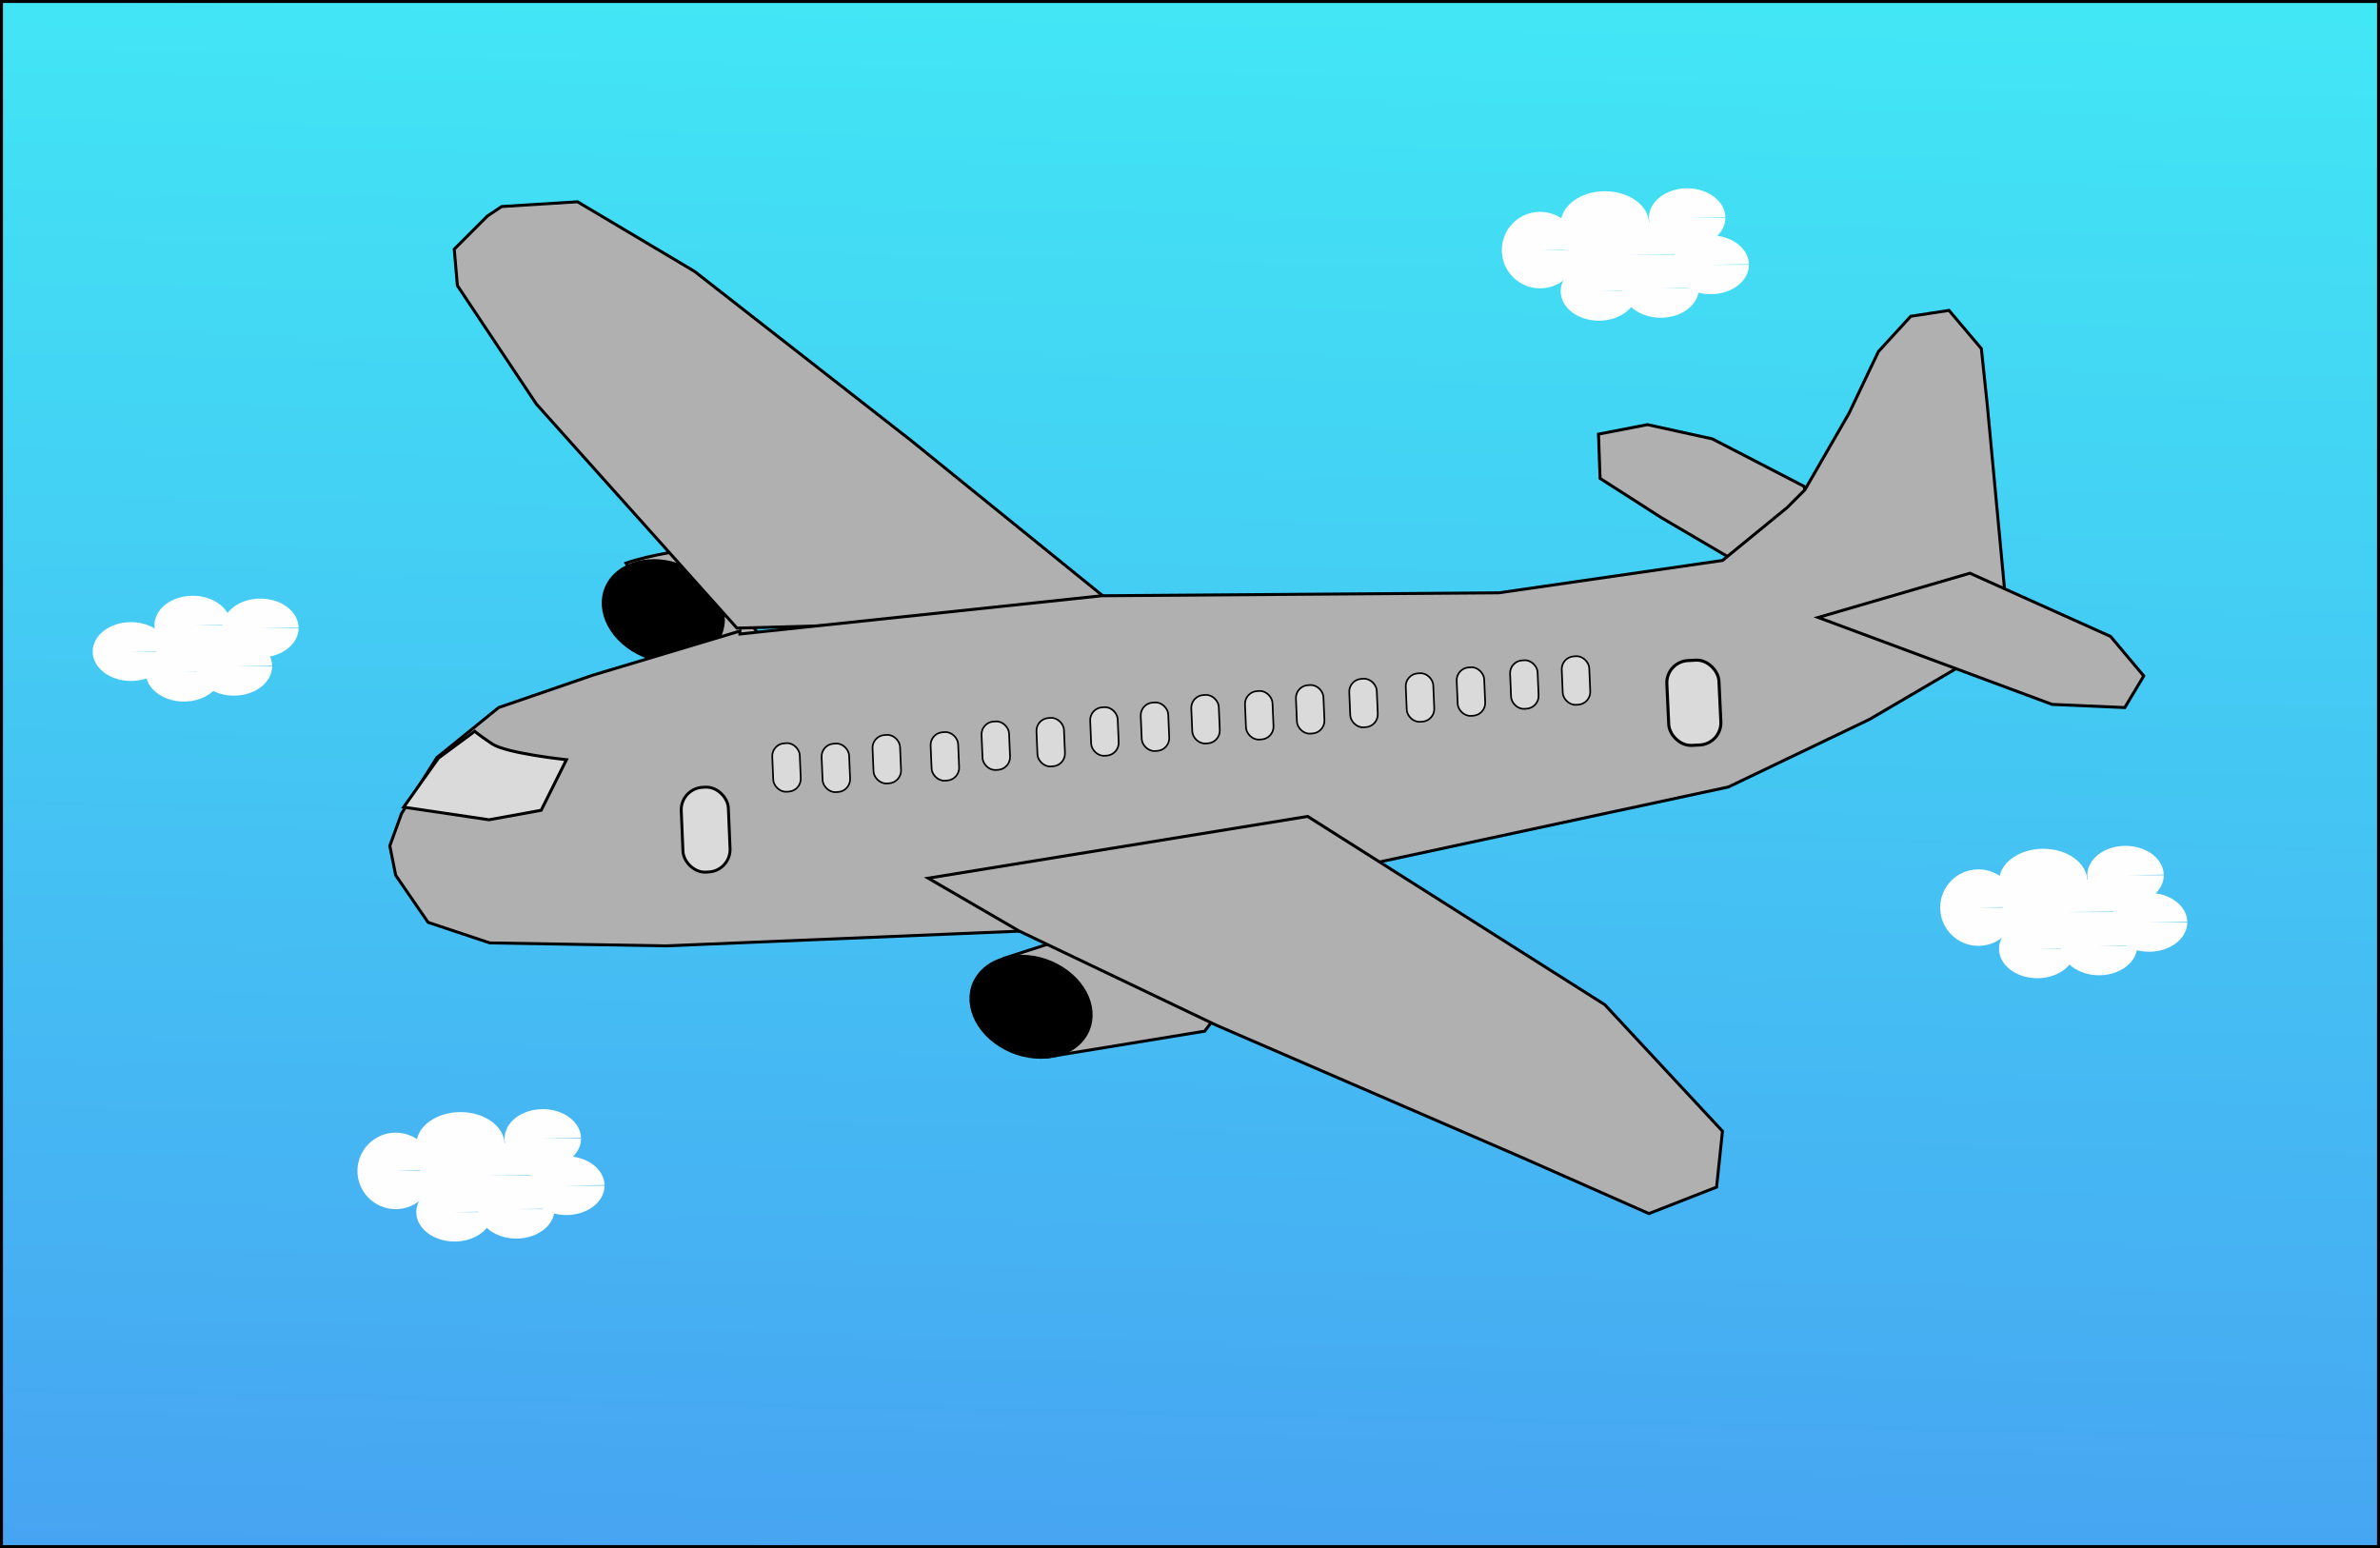 <?xml version="1.0" encoding="UTF-8" standalone="no"?>
<!-- Created with Inkscape (http://www.inkscape.org/) -->

<svg
   xmlns:dc="http://purl.org/dc/elements/1.1/"
   xmlns:cc="http://creativecommons.org/ns#"
   xmlns:rdf="http://www.w3.org/1999/02/22-rdf-syntax-ns#"
   xmlns:svg="http://www.w3.org/2000/svg"
   xmlns="http://www.w3.org/2000/svg"
   xmlns:xlink="http://www.w3.org/1999/xlink"
   xmlns:sodipodi="http://sodipodi.sourceforge.net/DTD/sodipodi-0.dtd"
   xmlns:inkscape="http://www.inkscape.org/namespaces/inkscape"
   width="801"
   height="521"
   id="svg2"
   version="1.1"
   inkscape:version="0.48.4 r9939"
   sodipodi:docname="plane2.svg">
  <rect width="100%" height="100%" fill="#333333" stroke="none"/>
  <defs
     id="defs4">
    <linearGradient
       id="linearGradient4209">
      <stop
         style="stop-color:#47a4f2;stop-opacity:1;"
         offset="0"
         id="stop4211" />
      <stop
         style="stop-color:#41eff5;stop-opacity:1;"
         offset="1"
         id="stop4213" />
    </linearGradient>
    <linearGradient
       inkscape:collect="always"
       xlink:href="#linearGradient4209"
       id="linearGradient4215"
       x1="573.635"
       y1="941.405"
       x2="585.746"
       y2="348.812"
       gradientUnits="userSpaceOnUse" />
  </defs>
  <sodipodi:namedview
     id="base"
     pagecolor="#ffffff"
     bordercolor="#666666"
     borderopacity="1.0"
     inkscape:pageopacity="0.0"
     inkscape:pageshadow="2"
     inkscape:zoom="0.81"
     inkscape:cx="385.78447"
     inkscape:cy="207.86316"
     inkscape:document-units="px"
     inkscape:current-layer="layer1"
     showgrid="false"
     inkscape:window-width="1366"
     inkscape:window-height="721"
     inkscape:window-x="-2"
     inkscape:window-y="-3"
     inkscape:window-maximized="1"
     fit-margin-top="0"
     fit-margin-left="0"
     fit-margin-right="0"
     fit-margin-bottom="0" />
  <g
     inkscape:label="Calque 1"
     inkscape:groupmode="layer"
     id="layer1"
     transform="translate(-124.252,-414.238)">
    <rect
       style="fill:url(#linearGradient4215);fill-opacity:1;stroke:#000000;stroke-opacity:1"
       id="rect3050"
       width="800"
       height="520"
       x="124.752"
       y="414.738"
       ry="0" />
    <g
       id="g4004"
       transform="translate(0,-4)">
      <path
         sodipodi:end="6.2622978"
         sodipodi:start="0"
         transform="translate(0,308.268)"
         d="m 181.188,329.243 c 0,5.468 -5.763,9.901 -12.871,9.901 -7.109,0 -12.871,-4.433 -12.871,-9.901 0,-5.468 5.763,-9.901 12.871,-9.901 7.004,0 12.722,4.308 12.868,9.694 l -12.868,0.207 z"
         sodipodi:ry="9.9009905"
         sodipodi:rx="12.871287"
         sodipodi:cy="329.24301"
         sodipodi:cx="168.31683"
         id="path3820"
         style="fill:#fefefe;fill-opacity:1;stroke:none"
         sodipodi:type="arc" />
      <path
         sodipodi:end="6.2622978"
         sodipodi:start="0"
         d="m 181.188,329.243 c 0,5.468 -5.763,9.901 -12.871,9.901 -7.109,0 -12.871,-4.433 -12.871,-9.901 0,-5.468 5.763,-9.901 12.871,-9.901 7.004,0 12.722,4.308 12.868,9.694 l -12.868,0.207 z"
         sodipodi:ry="9.9009905"
         sodipodi:rx="12.871287"
         sodipodi:cy="329.24301"
         sodipodi:cx="168.31683"
         id="path3820-6"
         style="fill:#fefefe;fill-opacity:1;stroke:none"
         sodipodi:type="arc"
         transform="translate(20.792,299.396)" />
      <path
         sodipodi:end="6.2622978"
         sodipodi:start="0"
         d="m 181.188,329.243 c 0,5.468 -5.763,9.901 -12.871,9.901 -7.109,0 -12.871,-4.433 -12.871,-9.901 0,-5.468 5.763,-9.901 12.871,-9.901 7.004,0 12.722,4.308 12.868,9.694 l -12.868,0.207 z"
         sodipodi:ry="9.9009905"
         sodipodi:rx="12.871287"
         sodipodi:cy="329.24301"
         sodipodi:cx="168.31683"
         id="path3820-0"
         style="fill:#fefefe;fill-opacity:1;stroke:none"
         sodipodi:type="arc"
         transform="translate(43.564,300.347)" />
      <path
         sodipodi:end="6.2622978"
         sodipodi:start="0"
         d="m 181.188,329.243 c 0,5.468 -5.763,9.901 -12.871,9.901 -7.109,0 -12.871,-4.433 -12.871,-9.901 0,-5.468 5.763,-9.901 12.871,-9.901 7.004,0 12.722,4.308 12.868,9.694 l -12.868,0.207 z"
         sodipodi:ry="9.9009905"
         sodipodi:rx="12.871287"
         sodipodi:cy="329.24301"
         sodipodi:cx="168.31683"
         id="path3820-02"
         style="fill:#fefefe;fill-opacity:1;stroke:none"
         sodipodi:type="arc"
         transform="translate(17.822,315.198)" />
      <path
         sodipodi:end="6.2622978"
         sodipodi:start="0"
         d="m 181.188,329.243 c 0,5.468 -5.763,9.901 -12.871,9.901 -7.109,0 -12.871,-4.433 -12.871,-9.901 0,-5.468 5.763,-9.901 12.871,-9.901 7.004,0 12.722,4.308 12.868,9.694 l -12.868,0.207 z"
         sodipodi:ry="9.9009905"
         sodipodi:rx="12.871287"
         sodipodi:cy="329.24301"
         sodipodi:cx="168.31683"
         id="path3820-05"
         style="fill:#fefefe;fill-opacity:1;stroke:none"
         sodipodi:type="arc"
         transform="translate(34.653,313.218)" />
    </g>
    <g
       id="g3929"
       transform="translate(276.238,246.535)">
      <g
         transform="translate(-128.713,-23.762)"
         id="g3903">
        <path
           transform="matrix(1,0,0,1.3,474.257,68.901)"
           sodipodi:type="arc"
           style="fill:#fefefe;fill-opacity:1;stroke:none"
           id="path3820-67"
           sodipodi:cx="168.31683"
           sodipodi:cy="329.24301"
           sodipodi:rx="12.871287"
           sodipodi:ry="9.9009905"
           d="m 181.188,329.243 c 0,5.468 -5.763,9.901 -12.871,9.901 -7.109,0 -12.871,-4.433 -12.871,-9.901 0,-5.468 5.763,-9.901 12.871,-9.901 7.004,0 12.722,4.308 12.868,9.694 l -12.868,0.207 z"
           sodipodi:start="0"
           sodipodi:end="6.2622978" />
        <path
           transform="matrix(1.154,0,0,1.1,470.145,125.838)"
           sodipodi:type="arc"
           style="fill:#fefefe;fill-opacity:1;stroke:none"
           id="path3820-1"
           sodipodi:cx="168.31683"
           sodipodi:cy="329.24301"
           sodipodi:rx="12.871287"
           sodipodi:ry="9.9009905"
           d="m 181.188,329.243 c 0,5.468 -5.763,9.901 -12.871,9.901 -7.109,0 -12.871,-4.433 -12.871,-9.901 0,-5.468 5.763,-9.901 12.871,-9.901 7.004,0 12.722,4.308 12.868,9.694 l -12.868,0.207 z"
           sodipodi:start="0"
           sodipodi:end="6.2622978" />
        <path
           transform="translate(523.762,156.783)"
           sodipodi:type="arc"
           style="fill:#fefefe;fill-opacity:1;stroke:none"
           id="path3820-18"
           sodipodi:cx="168.31683"
           sodipodi:cy="329.24301"
           sodipodi:rx="12.871287"
           sodipodi:ry="9.9009905"
           d="m 181.188,329.243 c 0,5.468 -5.763,9.901 -12.871,9.901 -7.109,0 -12.871,-4.433 -12.871,-9.901 0,-5.468 5.763,-9.901 12.871,-9.901 7.004,0 12.722,4.308 12.868,9.694 l -12.868,0.207 z"
           sodipodi:start="0"
           sodipodi:end="6.2622978" />
        <path
           transform="translate(531.683,172.624)"
           sodipodi:type="arc"
           style="fill:#fefefe;fill-opacity:1;stroke:none"
           id="path3820-13"
           sodipodi:cx="168.31683"
           sodipodi:cy="329.24301"
           sodipodi:rx="12.871287"
           sodipodi:ry="9.9009905"
           d="m 181.188,329.243 c 0,5.468 -5.763,9.901 -12.871,9.901 -7.109,0 -12.871,-4.433 -12.871,-9.901 0,-5.468 5.763,-9.901 12.871,-9.901 7.004,0 12.722,4.308 12.868,9.694 l -12.868,0.207 z"
           sodipodi:start="0"
           sodipodi:end="6.2622978" />
        <path
           transform="translate(514.851,180.545)"
           sodipodi:type="arc"
           style="fill:#fefefe;fill-opacity:1;stroke:none"
           id="path3820-15"
           sodipodi:cx="168.31683"
           sodipodi:cy="329.24301"
           sodipodi:rx="12.871287"
           sodipodi:ry="9.9009905"
           d="m 181.188,329.243 c 0,5.468 -5.763,9.901 -12.871,9.901 -7.109,0 -12.871,-4.433 -12.871,-9.901 0,-5.468 5.763,-9.901 12.871,-9.901 7.004,0 12.722,4.308 12.868,9.694 l -12.868,0.207 z"
           sodipodi:start="0"
           sodipodi:end="6.2622978" />
        <path
           transform="translate(494.059,181.535)"
           sodipodi:type="arc"
           style="fill:#fefefe;fill-opacity:1;stroke:none"
           id="path3820-4"
           sodipodi:cx="168.31683"
           sodipodi:cy="329.24301"
           sodipodi:rx="12.871287"
           sodipodi:ry="9.9009905"
           d="m 181.188,329.243 c 0,5.468 -5.763,9.901 -12.871,9.901 -7.109,0 -12.871,-4.433 -12.871,-9.901 0,-5.468 5.763,-9.901 12.871,-9.901 7.004,0 12.722,4.308 12.868,9.694 l -12.868,0.207 z"
           sodipodi:start="0"
           sodipodi:end="6.2622978" />
      </g>
      <path
         sodipodi:end="6.2622978"
         sodipodi:start="0"
         d="m 181.188,329.243 c 0,5.468 -5.763,9.901 -12.871,9.901 -7.109,0 -12.871,-4.433 -12.871,-9.901 0,-5.468 5.763,-9.901 12.871,-9.901 7.004,0 12.722,4.308 12.868,9.694 l -12.868,0.207 z"
         sodipodi:ry="9.9009905"
         sodipodi:rx="12.871287"
         sodipodi:cy="329.24301"
         sodipodi:cx="168.31683"
         id="path3820-02-9"
         style="fill:#fefefe;fill-opacity:1;stroke:none"
         sodipodi:type="arc"
         transform="matrix(1.731,0,0,1.15,252.742,96.03)" />
    </g>
    <g
       id="g3929-7"
       transform="translate(-256.436,335.149)">
      <g
         transform="translate(-128.713,-23.762)"
         id="g3903-3">
        <path
           transform="matrix(1,0,0,1.3,474.257,68.901)"
           sodipodi:type="arc"
           style="fill:#fefefe;fill-opacity:1;stroke:none"
           id="path3820-67-9"
           sodipodi:cx="168.31683"
           sodipodi:cy="329.24301"
           sodipodi:rx="12.871287"
           sodipodi:ry="9.9009905"
           d="m 181.188,329.243 c 0,5.468 -5.763,9.901 -12.871,9.901 -7.109,0 -12.871,-4.433 -12.871,-9.901 0,-5.468 5.763,-9.901 12.871,-9.901 7.004,0 12.722,4.308 12.868,9.694 l -12.868,0.207 z"
           sodipodi:start="0"
           sodipodi:end="6.2622978" />
        <path
           transform="matrix(1.154,0,0,1.1,470.145,125.838)"
           sodipodi:type="arc"
           style="fill:#fefefe;fill-opacity:1;stroke:none"
           id="path3820-1-1"
           sodipodi:cx="168.31683"
           sodipodi:cy="329.24301"
           sodipodi:rx="12.871287"
           sodipodi:ry="9.9009905"
           d="m 181.188,329.243 c 0,5.468 -5.763,9.901 -12.871,9.901 -7.109,0 -12.871,-4.433 -12.871,-9.901 0,-5.468 5.763,-9.901 12.871,-9.901 7.004,0 12.722,4.308 12.868,9.694 l -12.868,0.207 z"
           sodipodi:start="0"
           sodipodi:end="6.2622978" />
        <path
           transform="translate(523.762,156.783)"
           sodipodi:type="arc"
           style="fill:#fefefe;fill-opacity:1;stroke:none"
           id="path3820-18-6"
           sodipodi:cx="168.31683"
           sodipodi:cy="329.24301"
           sodipodi:rx="12.871287"
           sodipodi:ry="9.9009905"
           d="m 181.188,329.243 c 0,5.468 -5.763,9.901 -12.871,9.901 -7.109,0 -12.871,-4.433 -12.871,-9.901 0,-5.468 5.763,-9.901 12.871,-9.901 7.004,0 12.722,4.308 12.868,9.694 l -12.868,0.207 z"
           sodipodi:start="0"
           sodipodi:end="6.2622978" />
        <path
           transform="translate(531.683,172.624)"
           sodipodi:type="arc"
           style="fill:#fefefe;fill-opacity:1;stroke:none"
           id="path3820-13-2"
           sodipodi:cx="168.31683"
           sodipodi:cy="329.24301"
           sodipodi:rx="12.871287"
           sodipodi:ry="9.9009905"
           d="m 181.188,329.243 c 0,5.468 -5.763,9.901 -12.871,9.901 -7.109,0 -12.871,-4.433 -12.871,-9.901 0,-5.468 5.763,-9.901 12.871,-9.901 7.004,0 12.722,4.308 12.868,9.694 l -12.868,0.207 z"
           sodipodi:start="0"
           sodipodi:end="6.2622978" />
        <path
           transform="translate(514.851,180.545)"
           sodipodi:type="arc"
           style="fill:#fefefe;fill-opacity:1;stroke:none"
           id="path3820-15-8"
           sodipodi:cx="168.31683"
           sodipodi:cy="329.24301"
           sodipodi:rx="12.871287"
           sodipodi:ry="9.9009905"
           d="m 181.188,329.243 c 0,5.468 -5.763,9.901 -12.871,9.901 -7.109,0 -12.871,-4.433 -12.871,-9.901 0,-5.468 5.763,-9.901 12.871,-9.901 7.004,0 12.722,4.308 12.868,9.694 l -12.868,0.207 z"
           sodipodi:start="0"
           sodipodi:end="6.2622978" />
        <path
           transform="translate(494.059,181.535)"
           sodipodi:type="arc"
           style="fill:#fefefe;fill-opacity:1;stroke:none"
           id="path3820-4-4"
           sodipodi:cx="168.31683"
           sodipodi:cy="329.24301"
           sodipodi:rx="12.871287"
           sodipodi:ry="9.9009905"
           d="m 181.188,329.243 c 0,5.468 -5.763,9.901 -12.871,9.901 -7.109,0 -12.871,-4.433 -12.871,-9.901 0,-5.468 5.763,-9.901 12.871,-9.901 7.004,0 12.722,4.308 12.868,9.694 l -12.868,0.207 z"
           sodipodi:start="0"
           sodipodi:end="6.2622978" />
      </g>
      <path
         sodipodi:end="6.2622978"
         sodipodi:start="0"
         d="m 181.188,329.243 c 0,5.468 -5.763,9.901 -12.871,9.901 -7.109,0 -12.871,-4.433 -12.871,-9.901 0,-5.468 5.763,-9.901 12.871,-9.901 7.004,0 12.722,4.308 12.868,9.694 l -12.868,0.207 z"
         sodipodi:ry="9.9009905"
         sodipodi:rx="12.871287"
         sodipodi:cy="329.24301"
         sodipodi:cx="168.31683"
         id="path3820-02-9-1"
         style="fill:#fefefe;fill-opacity:1;stroke:none"
         sodipodi:type="arc"
         transform="matrix(1.731,0,0,1.15,252.742,96.03)" />
    </g>
    <g
       id="g3929-4"
       transform="translate(128.713,25.248)">
      <g
         transform="translate(-128.713,-23.762)"
         id="g3903-8">
        <path
           transform="matrix(1,0,0,1.3,474.257,68.901)"
           sodipodi:type="arc"
           style="fill:#fefefe;fill-opacity:1;stroke:none"
           id="path3820-67-7"
           sodipodi:cx="168.31683"
           sodipodi:cy="329.24301"
           sodipodi:rx="12.871287"
           sodipodi:ry="9.9009905"
           d="m 181.188,329.243 c 0,5.468 -5.763,9.901 -12.871,9.901 -7.109,0 -12.871,-4.433 -12.871,-9.901 0,-5.468 5.763,-9.901 12.871,-9.901 7.004,0 12.722,4.308 12.868,9.694 l -12.868,0.207 z"
           sodipodi:start="0"
           sodipodi:end="6.2622978" />
        <path
           transform="matrix(1.154,0,0,1.1,470.145,125.838)"
           sodipodi:type="arc"
           style="fill:#fefefe;fill-opacity:1;stroke:none"
           id="path3820-1-6"
           sodipodi:cx="168.31683"
           sodipodi:cy="329.24301"
           sodipodi:rx="12.871287"
           sodipodi:ry="9.9009905"
           d="m 181.188,329.243 c 0,5.468 -5.763,9.901 -12.871,9.901 -7.109,0 -12.871,-4.433 -12.871,-9.901 0,-5.468 5.763,-9.901 12.871,-9.901 7.004,0 12.722,4.308 12.868,9.694 l -12.868,0.207 z"
           sodipodi:start="0"
           sodipodi:end="6.2622978" />
        <path
           transform="translate(523.762,156.783)"
           sodipodi:type="arc"
           style="fill:#fefefe;fill-opacity:1;stroke:none"
           id="path3820-18-4"
           sodipodi:cx="168.31683"
           sodipodi:cy="329.24301"
           sodipodi:rx="12.871287"
           sodipodi:ry="9.9009905"
           d="m 181.188,329.243 c 0,5.468 -5.763,9.901 -12.871,9.901 -7.109,0 -12.871,-4.433 -12.871,-9.901 0,-5.468 5.763,-9.901 12.871,-9.901 7.004,0 12.722,4.308 12.868,9.694 l -12.868,0.207 z"
           sodipodi:start="0"
           sodipodi:end="6.2622978" />
        <path
           transform="translate(531.683,172.624)"
           sodipodi:type="arc"
           style="fill:#fefefe;fill-opacity:1;stroke:none"
           id="path3820-13-5"
           sodipodi:cx="168.31683"
           sodipodi:cy="329.24301"
           sodipodi:rx="12.871287"
           sodipodi:ry="9.9009905"
           d="m 181.188,329.243 c 0,5.468 -5.763,9.901 -12.871,9.901 -7.109,0 -12.871,-4.433 -12.871,-9.901 0,-5.468 5.763,-9.901 12.871,-9.901 7.004,0 12.722,4.308 12.868,9.694 l -12.868,0.207 z"
           sodipodi:start="0"
           sodipodi:end="6.2622978" />
        <path
           transform="translate(514.851,180.545)"
           sodipodi:type="arc"
           style="fill:#fefefe;fill-opacity:1;stroke:none"
           id="path3820-15-84"
           sodipodi:cx="168.31683"
           sodipodi:cy="329.24301"
           sodipodi:rx="12.871287"
           sodipodi:ry="9.9009905"
           d="m 181.188,329.243 c 0,5.468 -5.763,9.901 -12.871,9.901 -7.109,0 -12.871,-4.433 -12.871,-9.901 0,-5.468 5.763,-9.901 12.871,-9.901 7.004,0 12.722,4.308 12.868,9.694 l -12.868,0.207 z"
           sodipodi:start="0"
           sodipodi:end="6.2622978" />
        <path
           transform="translate(494.059,181.535)"
           sodipodi:type="arc"
           style="fill:#fefefe;fill-opacity:1;stroke:none"
           id="path3820-4-0"
           sodipodi:cx="168.31683"
           sodipodi:cy="329.24301"
           sodipodi:rx="12.871287"
           sodipodi:ry="9.9009905"
           d="m 181.188,329.243 c 0,5.468 -5.763,9.901 -12.871,9.901 -7.109,0 -12.871,-4.433 -12.871,-9.901 0,-5.468 5.763,-9.901 12.871,-9.901 7.004,0 12.722,4.308 12.868,9.694 l -12.868,0.207 z"
           sodipodi:start="0"
           sodipodi:end="6.2622978" />
      </g>
      <path
         sodipodi:end="6.2622978"
         sodipodi:start="0"
         d="m 181.188,329.243 c 0,5.468 -5.763,9.901 -12.871,9.901 -7.109,0 -12.871,-4.433 -12.871,-9.901 0,-5.468 5.763,-9.901 12.871,-9.901 7.004,0 12.722,4.308 12.868,9.694 l -12.868,0.207 z"
         sodipodi:ry="9.9009905"
         sodipodi:rx="12.871287"
         sodipodi:cy="329.24301"
         sodipodi:cx="168.31683"
         id="path3820-02-9-11"
         style="fill:#fefefe;fill-opacity:1;stroke:none"
         sodipodi:type="arc"
         transform="matrix(1.731,0,0,1.15,252.742,96.03)" />
    </g>
  </g>
  <g
     inkscape:groupmode="layer"
     id="layer2"
     inkscape:label="Dessin"
     transform="translate(-124.252,-105.971)">
    <path
       style="fill:#b0b0b0;fill-opacity:1;stroke:#000000;stroke-width:1px;stroke-linecap:butt;stroke-linejoin:miter;stroke-opacity:1"
       d="m 476.611,461.702 -14.366,-33.262 17.766,-5.726 55.632,22.371 -5.941,7.921 z"
       id="path4035"
       inkscape:connector-curvature="0"
       sodipodi:nodetypes="cccccc" />
    <path
       sodipodi:type="arc"
       style="fill:#000000;fill-opacity:1;stroke:#000000;stroke-opacity:1"
       id="path4011"
       sodipodi:cx="466.8317"
       sodipodi:cy="444.58954"
       sodipodi:rx="19.306931"
       sodipodi:ry="18.316832"
       d="m 486.139,444.59 c 0,10.116 -8.644,18.317 -19.307,18.317 -10.663,0 -19.307,-8.201 -19.307,-18.317 0,-10.116 8.644,-18.317 19.307,-18.317 10.506,0 19.083,7.969 19.303,17.934 l -19.303,0.383 z"
       transform="matrix(0.842,0.629,-0.654,0.653,368.944,-139.159)"
       sodipodi:start="0"
       sodipodi:end="6.2622978" />
    <path
       style="fill:#b0b0b0;fill-opacity:1;stroke:#000000;stroke-width:1px;stroke-linecap:butt;stroke-linejoin:miter;stroke-opacity:1"
       d="m 334.94,295.5 c 7.631,-2.811 22.49,-4.819 22.49,-4.819 l 24.498,31.727 -26.908,2.811 z"
       id="path4207"
       inkscape:connector-curvature="0" />
    <path
       sodipodi:type="arc"
       style="fill:#000000;fill-opacity:1;stroke:#000000;stroke-opacity:1"
       id="path4011-6"
       sodipodi:cx="466.8317"
       sodipodi:cy="444.58954"
       sodipodi:rx="19.306931"
       sodipodi:ry="18.316832"
       d="m 486.139,444.59 c 0,10.116 -8.644,18.317 -19.307,18.317 -10.663,0 -19.307,-8.201 -19.307,-18.317 0,-10.116 8.644,-18.317 19.307,-18.317 10.506,0 19.083,7.969 19.303,17.934 l -19.303,0.383 z"
       transform="matrix(0.842,0.629,-0.654,0.653,245.182,-272.308)"
       sodipodi:start="0"
       sodipodi:end="6.2622978" />
    <path
       style="fill:#b0b0b0;fill-opacity:1;stroke:#000000;stroke-width:1px;stroke-linecap:butt;stroke-linejoin:miter;stroke-opacity:1"
       d="m 372.277,317.362 -67.49,-75.395 -26.596,-39.894 -1.064,-12.234 11.17,-11.17 4.787,-3.191 25.532,-1.596 39.362,23.404 72.872,56.915 64.362,52.128 7.447,7.447 z"
       id="path4037"
       inkscape:connector-curvature="0"
       sodipodi:nodetypes="cccccccccccc" />
    <path
       style="fill:#b0b0b0;fill-opacity:1;stroke:#000000;stroke-width:1px;stroke-linecap:butt;stroke-linejoin:miter;stroke-opacity:1"
       d="m 731.383,269.626 -30.851,-15.957 -21.809,-4.787 -16.489,3.191 0.532,14.894 20.745,13.298 24.468,14.362 25.532,-15.957 z"
       id="path4041"
       inkscape:connector-curvature="0" />
    <path
       style="fill:#b0b0b0;fill-opacity:1;stroke:#000000;stroke-width:1px;stroke-linecap:butt;stroke-linejoin:miter;stroke-opacity:1"
       d="m 373.267,318.352 -49.505,14.851 -31.683,10.891 -20.792,16.832 -11.881,18.812 -3.96,10.891 1.98,9.901 10.891,15.842 20.792,6.931 59.406,0.99 118.812,-4.95 118.812,-22.772 119.802,-25.743 47.525,-22.772 28.713,-16.832 16.832,-25.743 -5.941,-63.366 -1.98,-18.812 -10.891,-12.871 -12.871,1.98 -10.891,11.881 -9.901,20.792 -14.851,25.743 -5.941,5.941 -21.782,17.822 -75.248,10.891 -133.663,0.99 -121.782,12.871 z"
       id="path4031"
       inkscape:connector-curvature="0"
       sodipodi:nodetypes="ccccccccccccccccccccccccccccc" />
    <path
       style="fill:#b0b0b0;fill-opacity:1;stroke:#000000;stroke-width:1px;stroke-linecap:butt;stroke-linejoin:miter;stroke-opacity:1"
       d="m 436.634,401.52 30.693,17.822 66.337,31.683 102.97,44.554 42.574,18.812 22.772,-8.911 1.98,-18.812 -39.604,-42.574 -100,-63.366 z"
       id="path4033"
       inkscape:connector-curvature="0"
       sodipodi:nodetypes="cccccccccc" />
    <path
       style="fill:#b0b0b0;fill-opacity:1;stroke:#000000;stroke-width:1px;stroke-linecap:butt;stroke-linejoin:miter;stroke-opacity:1"
       d="m 736.17,313.775 78.723,29.255 24.468,1.064 6.383,-10.638 -11.17,-13.298 -47.34,-21.277 z"
       id="path4039"
       inkscape:connector-curvature="0"
       sodipodi:nodetypes="ccccccc" />
    <rect
       style="fill:#dadada;fill-opacity:1;stroke:#000000;stroke-width:1.027;stroke-miterlimit:4;stroke-opacity:1;stroke-dasharray:none;stroke-dashoffset:0"
       id="rect4043"
       width="17.555"
       height="28.569"
       x="653.973"
       y="671.617"
       ry="7.44"
       transform="matrix(0.999,-0.052,0.047,0.999,0,-308.268)" />
    <rect
       style="fill:#dadada;fill-opacity:1;stroke:#000000;stroke-width:0.564;stroke-miterlimit:4;stroke-opacity:1;stroke-dasharray:none;stroke-dashoffset:0"
       id="rect4043-0"
       width="9.276"
       height="16.318"
       x="622.079"
       y="670.877"
       ry="4.249"
       transform="matrix(0.998,-0.056,0.043,0.999,0,-308.268)" />
    <rect
       style="fill:#dadada;fill-opacity:1;stroke:#000000;stroke-width:0.564;stroke-miterlimit:4;stroke-opacity:1;stroke-dasharray:none;stroke-dashoffset:0"
       id="rect4043-0-5"
       width="9.276"
       height="16.318"
       x="604.641"
       y="671.262"
       ry="4.249"
       transform="matrix(0.998,-0.056,0.043,0.999,0,-308.268)" />
    <rect
       style="fill:#dadada;fill-opacity:1;stroke:#000000;stroke-width:0.564;stroke-miterlimit:4;stroke-opacity:1;stroke-dasharray:none;stroke-dashoffset:0"
       id="rect4043-0-9"
       width="9.276"
       height="16.318"
       x="586.576"
       y="672.615"
       ry="4.249"
       transform="matrix(0.998,-0.056,0.043,0.999,0,-308.268)" />
    <rect
       style="fill:#dadada;fill-opacity:1;stroke:#000000;stroke-width:0.564;stroke-miterlimit:4;stroke-opacity:1;stroke-dasharray:none;stroke-dashoffset:0"
       id="rect4043-0-8"
       width="9.276"
       height="16.318"
       x="569.355"
       y="673.652"
       ry="4.249"
       transform="matrix(0.998,-0.056,0.043,0.999,0,-308.268)" />
    <rect
       style="fill:#dadada;fill-opacity:1;stroke:#000000;stroke-width:0.564;stroke-miterlimit:4;stroke-opacity:1;stroke-dasharray:none;stroke-dashoffset:0"
       id="rect4043-0-84"
       width="9.276"
       height="16.318"
       x="550.27"
       y="674.435"
       ry="4.249"
       transform="matrix(0.998,-0.056,0.043,0.999,0,-308.268)" />
    <rect
       style="fill:#dadada;fill-opacity:1;stroke:#000000;stroke-width:0.564;stroke-miterlimit:4;stroke-opacity:1;stroke-dasharray:none;stroke-dashoffset:0"
       id="rect4043-0-1"
       width="9.276"
       height="16.318"
       x="532.236"
       y="675.554"
       ry="4.249"
       transform="matrix(0.998,-0.056,0.043,0.999,0,-308.268)" />
    <rect
       style="fill:#dadada;fill-opacity:1;stroke:#000000;stroke-width:0.564;stroke-miterlimit:4;stroke-opacity:1;stroke-dasharray:none;stroke-dashoffset:0"
       id="rect4043-0-3"
       width="9.276"
       height="16.318"
       x="515.015"
       y="676.591"
       ry="4.249"
       transform="matrix(0.998,-0.056,0.043,0.999,0,-308.268)" />
    <rect
       style="fill:#dadada;fill-opacity:1;stroke:#000000;stroke-width:0.564;stroke-miterlimit:4;stroke-opacity:1;stroke-dasharray:none;stroke-dashoffset:0"
       id="rect4043-0-80"
       width="9.276"
       height="16.318"
       x="496.889"
       y="676.896"
       ry="4.249"
       transform="matrix(0.998,-0.056,0.043,0.999,0,-308.268)" />
    <rect
       style="fill:#dadada;fill-opacity:1;stroke:#000000;stroke-width:0.564;stroke-miterlimit:4;stroke-opacity:1;stroke-dasharray:none;stroke-dashoffset:0"
       id="rect4043-0-0"
       width="9.276"
       height="16.318"
       x="479.772"
       y="678.471"
       ry="4.249"
       transform="matrix(0.998,-0.056,0.043,0.999,0,-308.268)" />
    <rect
       style="fill:#dadada;fill-opacity:1;stroke:#000000;stroke-width:0.564;stroke-miterlimit:4;stroke-opacity:1;stroke-dasharray:none;stroke-dashoffset:0"
       id="rect4043-0-30"
       width="9.276"
       height="16.318"
       x="462.697"
       y="679.112"
       ry="4.249"
       transform="matrix(0.998,-0.056,0.043,0.999,0,-308.268)" />
    <rect
       style="fill:#dadada;fill-opacity:1;stroke:#000000;stroke-width:0.564;stroke-miterlimit:4;stroke-opacity:1;stroke-dasharray:none;stroke-dashoffset:0"
       id="rect4043-0-4"
       width="9.276"
       height="16.318"
       x="444.472"
       y="681.69"
       ry="4.249"
       transform="matrix(0.998,-0.056,0.043,0.999,0,-308.268)" />
    <rect
       style="fill:#dadada;fill-opacity:1;stroke:#000000;stroke-width:0.564;stroke-miterlimit:4;stroke-opacity:1;stroke-dasharray:none;stroke-dashoffset:0"
       id="rect4043-0-94"
       width="9.276"
       height="16.318"
       x="425.947"
       y="681.844"
       ry="4.249"
       transform="matrix(0.998,-0.056,0.043,0.999,0,-308.268)" />
    <rect
       style="fill:#dadada;fill-opacity:1;stroke:#000000;stroke-width:0.564;stroke-miterlimit:4;stroke-opacity:1;stroke-dasharray:none;stroke-dashoffset:0"
       id="rect4043-0-45"
       width="9.276"
       height="16.318"
       x="408.657"
       y="684.475"
       ry="4.249"
       transform="matrix(0.998,-0.056,0.043,0.999,0,-308.268)" />
    <rect
       style="fill:#dadada;fill-opacity:1;stroke:#000000;stroke-width:0.564;stroke-miterlimit:4;stroke-opacity:1;stroke-dasharray:none;stroke-dashoffset:0"
       id="rect4043-0-34"
       width="9.276"
       height="16.318"
       x="389.08"
       y="684.315"
       ry="4.249"
       transform="matrix(0.998,-0.056,0.043,0.999,0,-308.268)" />
    <rect
       style="fill:#dadada;fill-opacity:1;stroke:#000000;stroke-width:0.564;stroke-miterlimit:4;stroke-opacity:1;stroke-dasharray:none;stroke-dashoffset:0"
       id="rect4043-0-6"
       width="9.276"
       height="16.318"
       x="371.82"
       y="686.265"
       ry="4.249"
       transform="matrix(0.998,-0.056,0.043,0.999,0,-308.268)" />
    <rect
       style="fill:#dadada;fill-opacity:1;stroke:#000000;stroke-width:0.564;stroke-miterlimit:4;stroke-opacity:1;stroke-dasharray:none;stroke-dashoffset:0"
       id="rect4043-0-90"
       width="9.276"
       height="16.318"
       x="355.222"
       y="685.207"
       ry="4.249"
       transform="matrix(0.998,-0.056,0.043,0.999,0,-308.268)" />
    <rect
       style="fill:#dadada;fill-opacity:1;stroke:#000000;stroke-width:0.977;stroke-miterlimit:4;stroke-opacity:1;stroke-dasharray:none;stroke-dashoffset:0"
       id="rect4043-7"
       width="15.88"
       height="28.563"
       x="324.517"
       y="698.831"
       ry="7.438"
       transform="matrix(0.998,-0.057,0.042,0.999,0,-308.268)" />
    <path
       style="fill:#dadada;fill-opacity:1;stroke:#000000;stroke-width:1px;stroke-linecap:butt;stroke-linejoin:miter;stroke-opacity:1"
       d="m 284.043,352.073 -12.234,9.043 -11.702,16.489 28.723,4.255 17.553,-3.191 8.511,-17.021 c 0,0 -20.213,-2.128 -25,-5.319 -4.787,-3.191 -5.851,-4.255 -5.851,-4.255 z"
       id="path4204"
       inkscape:connector-curvature="0" />
  </g>
</svg>
